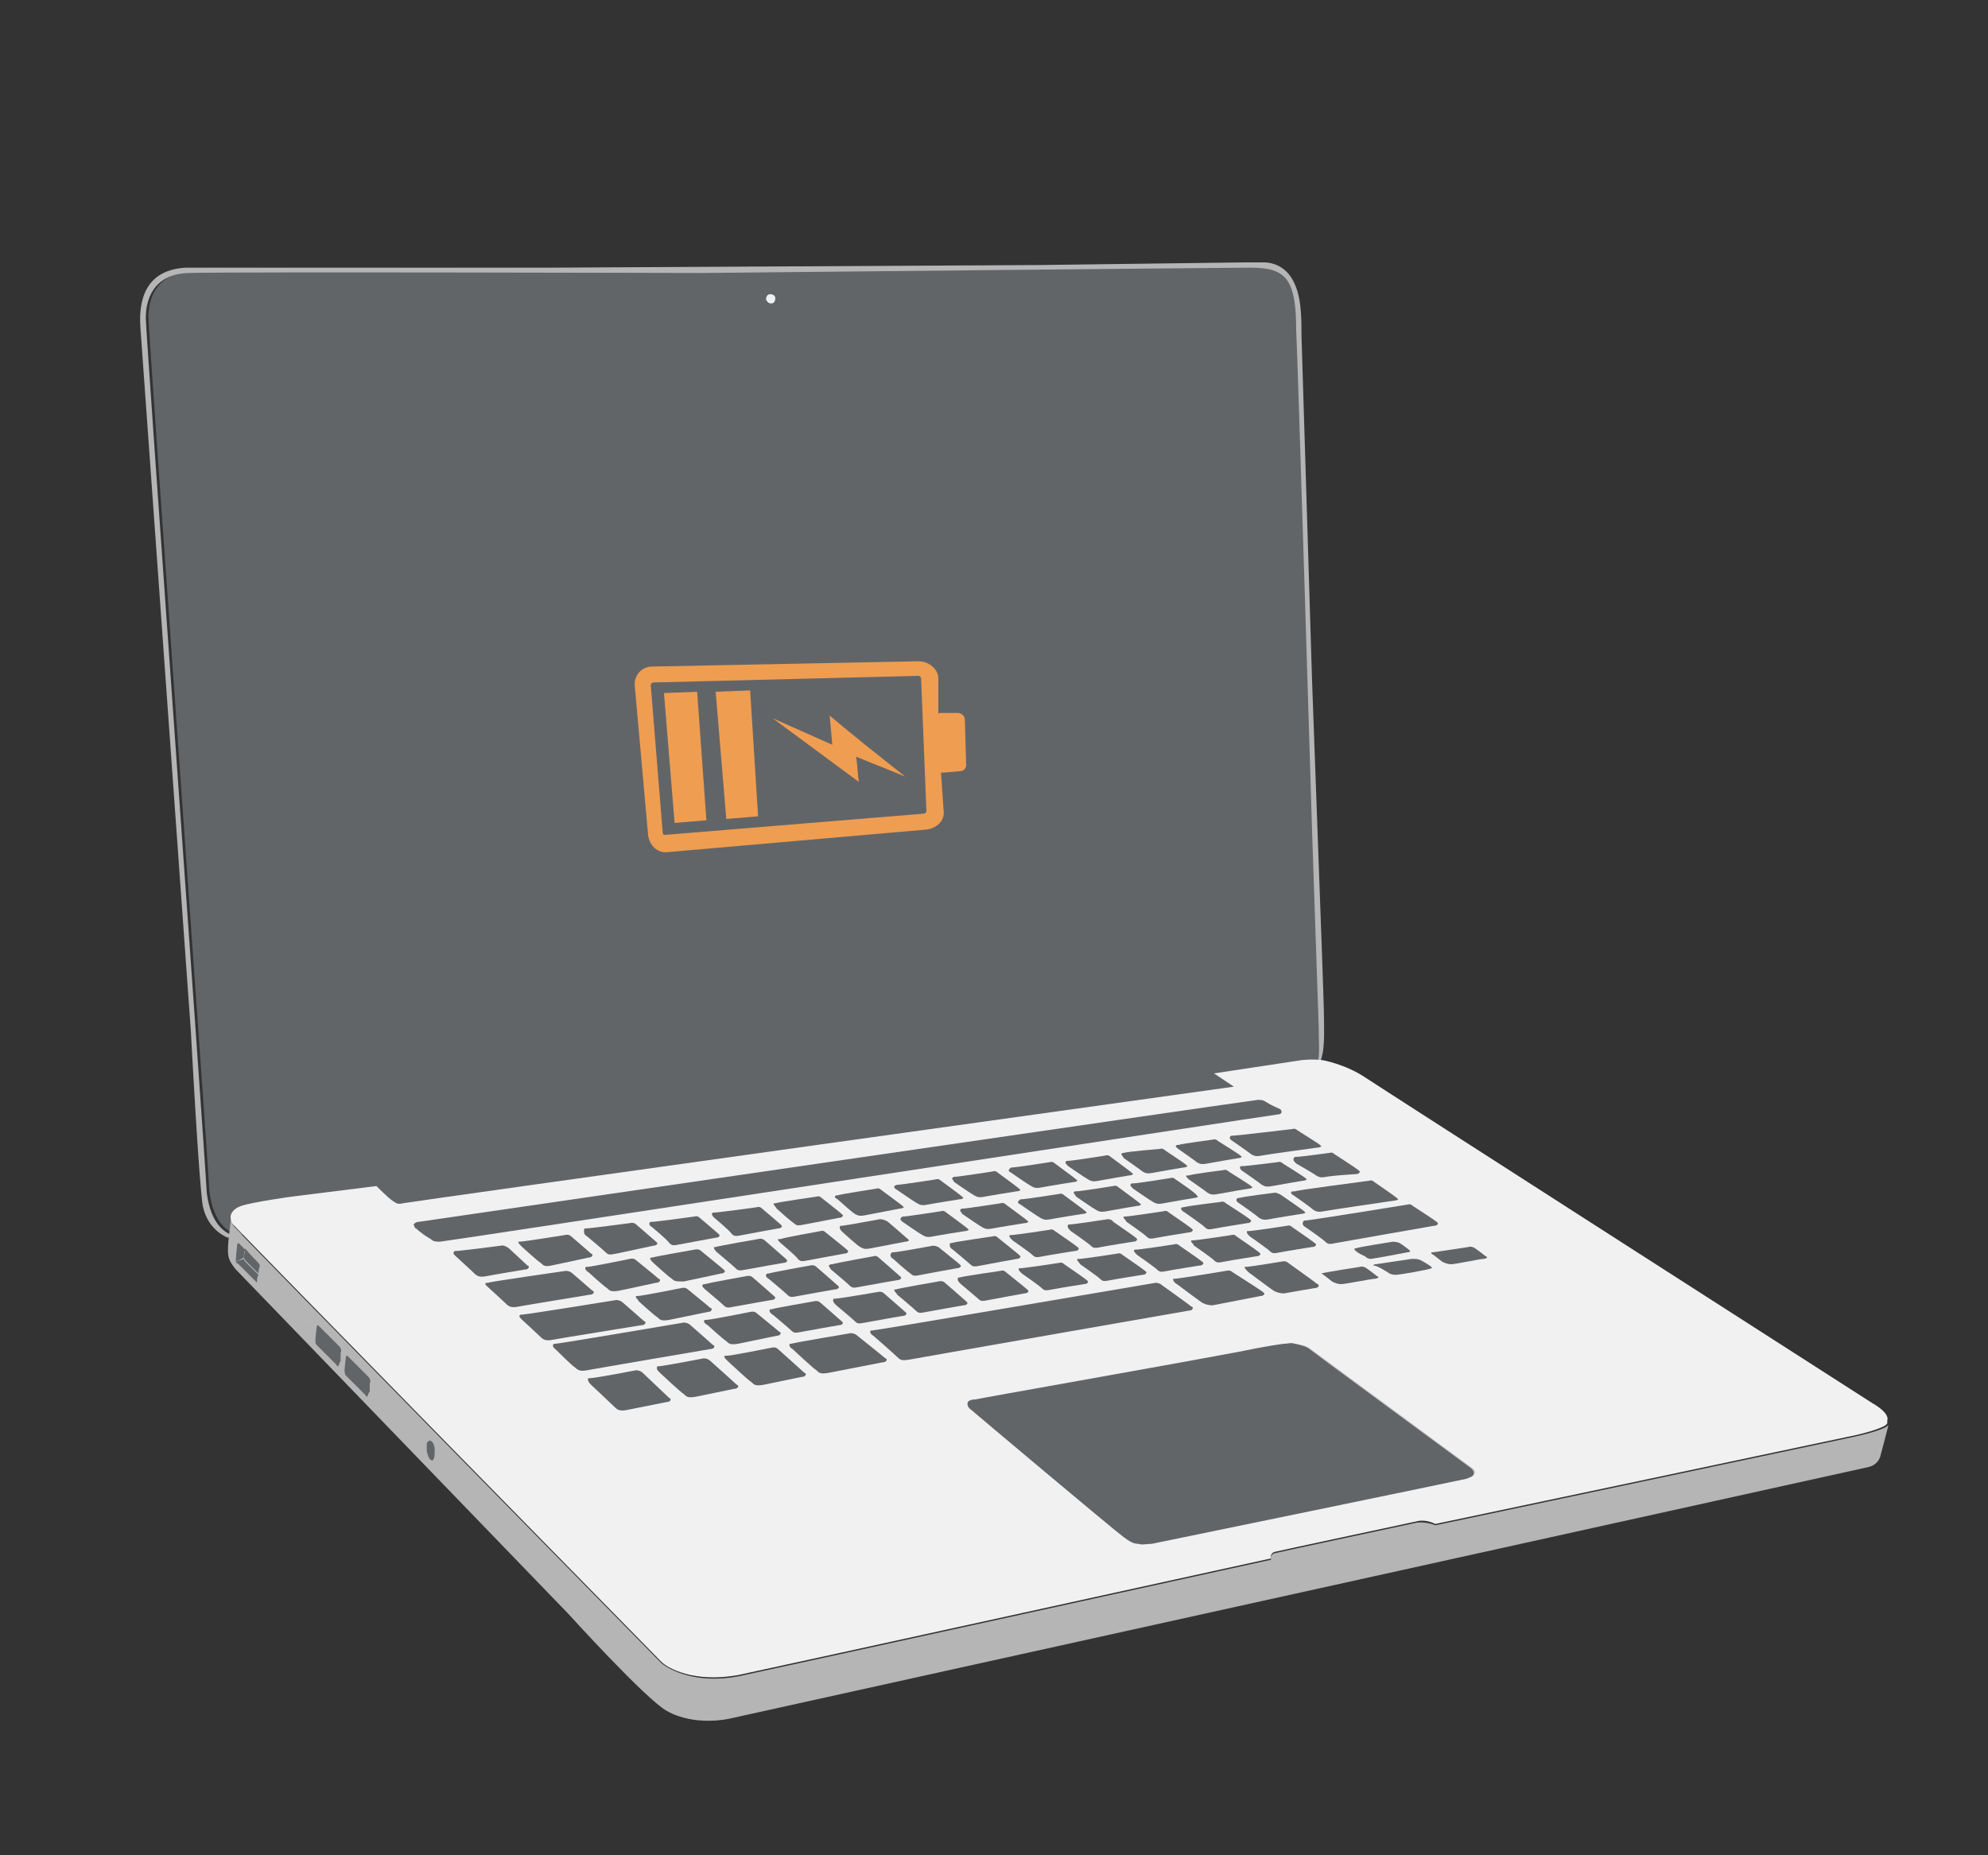 <?xml version="1.0" encoding="utf-8"?>
<!-- Generator: Adobe Illustrator 26.0.2, SVG Export Plug-In . SVG Version: 6.00 Build 0)  -->
<svg version="1.1" id="Calque_1" xmlns="http://www.w3.org/2000/svg" xmlns:xlink="http://www.w3.org/1999/xlink" x="0px" y="0px"
	 viewBox="0 0 150 140" style="enable-background:new 0 0 150 140;" xml:space="preserve">
<rect x="0" y="0" width="150" height="140" fill="#333333" stroke="none"/>
<style type="text/css">
	.st0{fill:#626568;}
	.st1{fill:#B5B5B5;}
	.st2{fill:#F1F1F1;}
	.st3{fill:url(#SVGID_1_);}
	.st4{fill:#CEC9C9;}
	.st5{fill:#BAB3B9;}
	.st6{fill:#EF9D51;}
</style>
<g>
	<g>
		<path class="st0" d="M99.7,77.4l-0.5-14.8c0,0-1.1-36.4-1.2-37.8c-0.1-1.5-0.1-3.1-0.8-3.9c-0.7-0.8-1.9-0.8-2.9-0.8
			c-1.6,0-41.1,0.4-41.1,0.4s-36.1-0.1-38.8,0s-3.2,2.2-3.2,3.4c0,1.3,4.4,62.2,4.6,66c0.3,2.4,1.4,3.1,2.2,3.3l12.1-1.8l63.1-8.9
			l6.4-2.3C99.8,79.5,99.7,78.7,99.7,77.4z"/>
		<path class="st1" d="M99.9,76.9c0-1-0.3-9-0.3-9L99,51.4l-0.8-26.1c0-1.5,0-3.2-0.8-4.4c-0.8-1.2-2.1-1.1-2.1-1.1h-1.4L78.4,20
			l-37.1,0.2c0,0-23.6,0-27.3,0c-3.5,0.2-3.5,3.2-3.4,4.6l3.8,53c0,0,0.6,11.4,0.9,13.2c0.4,1.9,1.9,2.4,1.9,2.4l0.6-0.1
			c-0.8-0.2-1.9-0.9-2.2-3.3C15.4,86.2,11,25.2,11,24c0-1.3,0.5-3.3,3.2-3.4s38.8,0,38.8,0s39.5-0.4,41.1-0.4c1,0,2.2,0,2.9,0.8
			c0.7,0.8,0.8,2.4,0.8,3.9c0.1,1.5,1.2,37.8,1.2,37.8l0.5,14.8c0,1.2,0.1,2.1-0.1,2.8h0.1C100,79.6,99.9,77.8,99.9,76.9z"/>
		<path class="st2" d="M58.5,22.5c0,0.2-0.1,0.4-0.3,0.4s-0.3-0.1-0.4-0.3c0-0.2,0.1-0.4,0.3-0.4S58.5,22.3,58.5,22.5z"/>
		<path class="st2" d="M141.3,105.9c0,0-36.8-23.6-38.3-24.6S99.8,80,99.8,80c-0.8-0.1-1.6,0-1.6,0l-6.6,1l1.5,1
			c0,0-62.3,8.7-62.7,8.8c-0.4,0.1-0.5,0-0.8-0.2s-1.2-1.1-1.2-1.1L22,90.3c0,0-2.9,0.4-3.8,0.7c-0.6,0.2-0.8,0.6-0.8,0.8
			c0,0.2,0,0.5,0.3,0.7c0.6,0.7,31.7,32.4,32.2,32.9s2.5,1.6,5.8,1c3.3-0.7,40.2-8.8,40.2-8.8s-0.1-0.4,0.3-0.5s10.7-2.3,10.7-2.3
			s0.6-0.2,1.4,0.2c0,0,30.8-6.5,31.7-6.7c0.9-0.2,2.3-0.6,2.4-0.9l0,0c0-0.1,0-0.2,0-0.2C142.6,106.6,141.3,105.9,141.3,105.9z"/>
		<path class="st1" d="M140,108.4c-0.9,0.2-31.7,6.7-31.7,6.7c-0.7-0.3-1.4-0.2-1.4-0.2s-10.3,2.2-10.7,2.3
			c-0.4,0.1-0.3,0.5-0.3,0.5s-36.9,8.1-40.2,8.8c-3.2,0.6-5.2-0.5-5.8-1c-0.5-0.5-31.6-32.2-32.2-32.9c-0.2-0.2-0.3-0.5-0.3-0.7
			c0,0.2,0,0.3,0,0.3s-0.2,1.5-0.2,2.1s0.1,0.9,0.6,1.5l25.1,26c0,0,5.8,6.4,7.4,7.3c2.1,1.2,4.7,0.6,4.7,0.6l86-19
			c0.8-0.2,0.9-0.9,0.9-0.9s0.4-1.5,0.6-2.3l0,0C142.4,107.8,140.9,108.2,140,108.4z"/>
		<path class="st0" d="M32.6,110.2c-0.2,0-0.3-0.3-0.4-0.7c0-0.2,0-0.4,0-0.5c0-0.2,0.1-0.2,0.2-0.3c0.2,0,0.4,0.3,0.4,0.7
			c0,0.3,0,0.6-0.1,0.7C32.7,110.2,32.7,110.2,32.6,110.2L32.6,110.2z"/>
		
			<radialGradient id="SVGID_1_" cx="-346.581" cy="-227.867" r="0.213" gradientTransform="matrix(140.057 17.823 -17.823 140.057 44573.312 38193.961)" gradientUnits="userSpaceOnUse">
			<stop  offset="0" style="stop-color:#C6C2C8"/>
			<stop  offset="1" style="stop-color:#BAB7BD"/>
		</radialGradient>
		<path class="st3" d="M73.3,106.4c0,0,10.8,9.1,11.5,9.6s1.2,0.6,2.2,0.4c0.9-0.2,23.2-4.8,23.7-4.9s0.8-0.4,0.4-0.7
			c-0.4-0.3-11.8-8.7-12.2-9c-0.4-0.3-1.2-0.5-1.9-0.4c-0.7,0.1-22.8,4.2-23.3,4.2C73,105.7,72.8,106,73.3,106.4z"/>
		<path class="st0" d="M85.9,116.5L85.9,116.5c-0.4,0-0.7-0.2-1.1-0.5c-0.7-0.5-11.4-9.5-11.5-9.6c-0.3-0.2-0.3-0.4-0.3-0.5
			c0-0.2,0.3-0.3,0.6-0.3c0.4-0.1,13.5-2.4,19.9-3.6c1.9-0.4,3.3-0.6,3.4-0.6c0.3,0,0.5-0.1,0.8,0c0.4,0.1,0.9,0.2,1.1,0.4
			c0.1,0.1,11.8,8.7,12.2,9c0.1,0.1,0.2,0.2,0.2,0.4c0,0.2-0.3,0.3-0.6,0.4c-0.4,0.1-22.7,4.7-23.7,4.9
			C86.5,116.5,86.2,116.6,85.9,116.5z"/>
		<path class="st0" d="M103.4,95c0.2,0,2.8-0.5,2.8-0.5s0.2,0,0.2-0.1l-0.1-0.1c0,0-0.5-0.4-0.7-0.5s-0.5-0.1-0.5-0.1
			s-2.6,0.4-2.8,0.5c-0.1,0-0.1,0-0.1,0.1l0.1,0.1c0.2,0.2,0.7,0.4,0.7,0.4s0,0,0.1,0.1C103.1,94.9,103.3,95,103.4,95z"/>
		<path class="st0" d="M104.7,96c0.1,0.1,0.3,0.2,0.6,0.2c0.3,0,2.6-0.4,2.7-0.5c0.1,0,0-0.1,0-0.1c-0.1-0.1-0.6-0.4-0.8-0.5
			c-0.2-0.1-0.4-0.1-0.4-0.1h-0.3l-2.7,0.4c-0.1,0-0.1,0-0.2,0.1h0.1C104.1,95.6,104.5,95.9,104.7,96z"/>
		<path class="st0" d="M93,86.1c0,0,1.3,0.9,1.4,1c0.2,0.1,0.3,0.2,0.8,0.1s4.2-0.6,4.2-0.6c0.2,0,0.3-0.1,0.3-0.1l-0.1-0.1
			c-0.1-0.1-1.7-1.1-1.7-1.1c-0.2-0.2-0.4-0.1-0.4-0.1s-4.2,0.5-4.5,0.5h-0.1C92.7,85.8,92.8,86,93,86.1z"/>
		<path class="st0" d="M53.9,91.9c0,0,1.2,1,1.3,1.2c0.2,0.2,0.3,0.2,0.8,0.1s2.7-0.5,2.7-0.5c0.2,0,0.3-0.1,0.3-0.2l-0.1-0.1
			c-0.1-0.1-1.4-1.2-1.4-1.2c-0.2-0.2-0.4-0.1-0.4-0.1s-2.9,0.4-3.2,0.4h-0.1C53.6,91.6,53.8,91.8,53.9,91.9z"/>
		<path class="st0" d="M49.2,92.6c0,0,1.2,1,1.3,1.2c0.2,0.2,0.3,0.2,0.8,0.1s2.7-0.5,2.7-0.5c0.2,0,0.3-0.1,0.3-0.2l-0.1-0.1
			c-0.1-0.1-1.4-1.2-1.4-1.2c-0.2-0.2-0.4-0.1-0.4-0.1s-2.9,0.4-3.2,0.4h-0.1C48.9,92.3,49,92.5,49.2,92.6z"/>
		<path class="st0" d="M44.3,93.3c0,0,1.2,1,1.4,1.2s0.3,0.2,0.8,0.1s2.8-0.6,2.8-0.6c0.2,0,0.3-0.1,0.3-0.2l-0.1-0.1
			c-0.1-0.1-1.5-1.3-1.5-1.3c-0.2-0.2-0.5-0.1-0.5-0.1s-3,0.4-3.3,0.4c-0.1,0-0.1,0-0.1,0C44,93,44.1,93.2,44.3,93.3z"/>
		<path class="st0" d="M67.7,89.8c0,0,1.3,0.9,1.5,1s0.3,0.2,0.8,0.1s2.4-0.4,2.4-0.4c0.2,0,0.3-0.1,0.3-0.1l-0.1-0.1
			c-0.1-0.1-1.6-1.2-1.6-1.2c-0.2-0.2-0.4-0.1-0.4-0.1s-2.6,0.4-2.8,0.4h-0.1C67.3,89.5,67.5,89.7,67.7,89.8z"/>
		<path class="st0" d="M54.1,94.5c0,0,1.2,1,1.4,1.2s0.3,0.2,0.8,0.1s2.8-0.5,2.8-0.5c0.2,0,0.3-0.1,0.3-0.2L59.3,95
			c-0.1-0.1-1.6-1.4-1.6-1.4c-0.2-0.2-0.5-0.1-0.5-0.1S54.3,94,54,94.1c-0.1,0-0.1,0-0.1,0C53.8,94.2,54,94.4,54.1,94.5z"/>
		<path class="st0" d="M58.9,93.8c0,0,1.2,1,1.3,1.2c0.2,0.2,0.3,0.2,0.8,0.1s2.7-0.5,2.7-0.5c0.2,0,0.3-0.1,0.3-0.2l-0.1-0.1
			c-0.1-0.1-1.6-1.3-1.6-1.3c-0.2-0.2-0.4-0.1-0.4-0.1s-2.8,0.5-3,0.6h-0.1C58.6,93.5,58.7,93.6,58.9,93.8z"/>
		<path class="st0" d="M49.3,95.3c0,0,1.2,1.1,1.4,1.2c0.2,0.2,0.3,0.2,0.9,0.2c0.5-0.1,2.8-0.6,2.8-0.6c0.2,0,0.3-0.1,0.3-0.2
			l-0.1-0.1c-0.1-0.1-1.7-1.4-1.7-1.4c-0.2-0.2-0.5-0.1-0.5-0.1s-2.9,0.5-3.2,0.6c-0.1,0-0.1,0-0.1,0C49,95,49.1,95.1,49.3,95.3z"/>
		<path class="st0" d="M44.4,96c0,0,1.2,1.1,1.4,1.2c0.2,0.2,0.3,0.3,0.9,0.2c0.5-0.1,2.8-0.6,2.8-0.6c0.2,0,0.3-0.1,0.3-0.2
			s-0.1-0.1-0.1-0.1c-0.1-0.1-1.7-1.4-1.7-1.4c-0.2-0.2-0.5-0.1-0.5-0.1s-2.9,0.6-3.2,0.6c-0.1,0-0.1,0-0.1,0
			C44.1,95.7,44.2,95.9,44.4,96z"/>
		<path class="st0" d="M39.4,94.1c0,0,1.2,1.1,1.4,1.2c0.2,0.2,0.3,0.3,0.8,0.2c0.5-0.1,2.8-0.6,2.8-0.6c0.2,0,0.3-0.1,0.3-0.2
			s-0.1-0.1-0.1-0.1c-0.1-0.1-1.5-1.3-1.5-1.3c-0.2-0.2-0.5-0.1-0.5-0.1s-3.1,0.5-3.4,0.5c-0.1,0-0.1,0-0.1,0
			C39.1,93.8,39.2,93.9,39.4,94.1z"/>
		<path class="st0" d="M39.4,99.6c0,0,1.2,1.1,1.4,1.3c0.2,0.2,0.4,0.3,0.9,0.2c0.5-0.1,6.7-1.1,6.7-1.1c0.2,0,0.3-0.1,0.3-0.2
			s-0.1-0.1-0.1-0.1c-0.1-0.1-1.6-1.4-1.6-1.4c-0.2-0.2-0.5-0.2-0.5-0.2s-6.8,1.1-7.1,1.1c-0.1,0-0.1,0-0.1,0
			C39.1,99.3,39.2,99.4,39.4,99.6z"/>
		<path class="st0" d="M72,89.2c0,0,1.3,0.9,1.5,1s0.3,0.2,0.8,0.1s2.4-0.4,2.4-0.4c0.2,0,0.3-0.1,0.3-0.1l-0.1-0.1
			c-0.1-0.1-1.6-1.2-1.6-1.2c-0.2-0.2-0.4-0.1-0.4-0.1s-2.6,0.4-2.8,0.4H72C71.7,88.9,71.9,89,72,89.2z"/>
		<path class="st0" d="M76.3,88.5c0,0,1.3,0.9,1.5,1s0.3,0.2,0.8,0.1s2.4-0.4,2.4-0.4c0.2,0,0.3-0.1,0.3-0.1L81.2,89
			c-0.1-0.1-1.6-1.2-1.6-1.2c-0.2-0.2-0.4-0.1-0.4-0.1s-2.6,0.4-2.8,0.4h-0.1C76,88.3,76.1,88.4,76.3,88.5z"/>
		<path class="st0" d="M80.6,88c0,0,1.3,0.9,1.5,1s0.3,0.2,0.8,0.1s2.3-0.4,2.3-0.4c0.2,0,0.3-0.1,0.3-0.1l-0.1-0.1
			c-0.1-0.1-1.6-1.2-1.6-1.2c-0.2-0.2-0.4-0.1-0.4-0.1s-2.5,0.4-2.8,0.4h-0.1C80.3,87.7,80.4,87.8,80.6,88z"/>
		<path class="st0" d="M84.8,87.4c0,0,1.3,0.9,1.4,1c0.2,0.1,0.3,0.2,0.8,0.1s2.3-0.4,2.3-0.4c0.2,0,0.3-0.1,0.3-0.1l-0.1-0.1
			c-0.1-0.1-1.6-1.1-1.6-1.1c-0.2-0.2-0.4-0.1-0.4-0.1S85,86.9,84.8,87h-0.1C84.5,87.1,84.7,87.2,84.8,87.4z"/>
		<path class="st0" d="M88.9,86.7c0,0,1.3,0.9,1.4,1c0.2,0.1,0.3,0.2,0.8,0.1s2.3-0.4,2.3-0.4c0.2,0,0.3-0.1,0.3-0.1l-0.1-0.1
			c-0.1-0.1-1.7-1.1-1.7-1.1c-0.2-0.2-0.4-0.1-0.4-0.1s-2.3,0.3-2.6,0.4h-0.1C88.6,86.5,88.8,86.6,88.9,86.7z"/>
		<path class="st0" d="M58,96.5c0,0,1.2,1,1.4,1.2s0.3,0.2,0.8,0.1s2.8-0.5,2.8-0.5c0.2,0,0.3-0.1,0.3-0.2L63.2,97
			c-0.1-0.1-1.6-1.4-1.6-1.4c-0.2-0.2-0.5-0.1-0.5-0.1S58.3,96,58,96.1c-0.1,0-0.1,0-0.1,0C57.7,96.2,57.8,96.4,58,96.5z"/>
		<path class="st0" d="M62.7,95.8c0,0,1.2,1,1.4,1.2s0.3,0.2,0.8,0.1s2.8-0.5,2.8-0.5c0.2,0,0.3-0.1,0.3-0.2l-0.1-0.1
			c-0.1-0.1-1.6-1.4-1.6-1.4c-0.2-0.2-0.4-0.1-0.4-0.1s-2.8,0.5-3.1,0.6c-0.1,0-0.1,0-0.1,0C62.4,95.5,62.6,95.6,62.7,95.8z"/>
		<path class="st0" d="M63.6,93c0,0,1.1,1,1.3,1.1c0.2,0.1,0.3,0.2,0.8,0.1s2.6-0.5,2.6-0.5c0.2,0,0.3-0.1,0.3-0.1l-0.1-0.1
			c-0.1-0.1-1.5-1.3-1.5-1.3C66.7,92,66.4,92,66.4,92s-2.7,0.5-2.9,0.5h-0.1C63.3,92.7,63.4,92.8,63.6,93z"/>
		<path class="st0" d="M67.4,95c0,0,1.1,1,1.3,1.1c0.2,0.2,0.3,0.2,0.8,0.1s2.7-0.5,2.7-0.5c0.2,0,0.3-0.1,0.3-0.2l-0.1-0.1
			c-0.1-0.1-1.6-1.3-1.6-1.3C70.6,94,70.4,94,70.4,94s-2.7,0.5-3,0.5h-0.1C67.1,94.7,67.2,94.9,67.4,95z"/>
		<path class="st0" d="M48.2,98.2c0,0,1.2,1.1,1.4,1.2c0.2,0.2,0.3,0.3,0.9,0.2c0.5-0.1,2.9-0.6,2.9-0.6c0.2,0,0.3-0.1,0.3-0.2
			s-0.1-0.1-0.1-0.1c-0.1-0.1-1.7-1.4-1.7-1.4c-0.2-0.2-0.5-0.1-0.5-0.1s-3,0.6-3.3,0.6c-0.1,0-0.1,0-0.1,0
			C47.9,97.9,48.1,98,48.2,98.2z"/>
		<path class="st0" d="M53.2,97.3c0,0,1.2,1,1.4,1.2s0.3,0.2,0.8,0.1s2.8-0.5,2.8-0.5c0.2,0,0.3-0.1,0.3-0.2l-0.1-0.1
			c-0.1-0.1-1.6-1.4-1.6-1.4c-0.2-0.2-0.5-0.1-0.5-0.1s-2.8,0.5-3.1,0.6c-0.1,0-0.1,0-0.1,0C52.9,97,53,97.1,53.2,97.3z"/>
		<path class="st0" d="M85,92.2c0,0,1.3,0.9,1.5,1.1s0.3,0.2,0.8,0.1s2.4-0.4,2.4-0.4c0.2,0,0.3-0.1,0.3-0.2l-0.1-0.1
			c-0.1-0.1-1.7-1.2-1.7-1.2c-0.2-0.2-0.4-0.1-0.4-0.1s-2.6,0.4-2.9,0.4c-0.1,0-0.1,0-0.1,0C84.7,91.9,84.9,92,85,92.2z"/>
		<path class="st0" d="M85.5,89.7c0,0,1.3,0.9,1.5,1s0.3,0.2,0.8,0.1s2.3-0.4,2.3-0.4c0.2,0,0.3-0.1,0.3-0.1l-0.1-0.1
			C90.2,90,88.7,89,88.7,89c-0.2-0.2-0.4-0.1-0.4-0.1s-2.5,0.4-2.8,0.4h-0.1C85.2,89.4,85.3,89.5,85.5,89.7z"/>
		<path class="st0" d="M81.2,90.3c0,0,1.3,0.9,1.5,1s0.3,0.2,0.8,0.1s2.3-0.4,2.3-0.4c0.2,0,0.3-0.1,0.3-0.1L86,90.8
			c-0.1-0.1-1.6-1.2-1.6-1.2c-0.2-0.2-0.4-0.1-0.4-0.1s-2.5,0.4-2.8,0.4h-0.1C80.9,90,81.1,90.1,81.2,90.3z"/>
		<path class="st0" d="M77,90.9c0,0,1.3,0.9,1.5,1s0.3,0.2,0.8,0.1s2.4-0.4,2.4-0.4c0.2,0,0.3-0.1,0.3-0.1l-0.1-0.1
			c-0.1-0.1-1.6-1.2-1.6-1.2c-0.2-0.2-0.4-0.1-0.4-0.1s-2.6,0.4-2.8,0.4H77C76.7,90.7,76.8,90.8,77,90.9z"/>
		<path class="st0" d="M72.6,91.6c0,0,1.3,0.9,1.5,1s0.3,0.2,0.8,0.1s2.4-0.4,2.4-0.4c0.2,0,0.3-0.1,0.3-0.1l-0.1-0.1
			c-0.1-0.1-1.6-1.2-1.6-1.2c-0.2-0.2-0.4-0.1-0.4-0.1s-2.6,0.4-2.8,0.4h-0.1C72.3,91.3,72.5,91.4,72.6,91.6z"/>
		<path class="st0" d="M68.1,92.2c0,0,1.3,0.9,1.5,1s0.3,0.2,0.8,0.1s2.4-0.4,2.4-0.4c0.2,0,0.3-0.1,0.3-0.1L73,92.7
			c-0.1-0.1-1.6-1.2-1.6-1.2c-0.2-0.2-0.4-0.1-0.4-0.1s-2.6,0.4-2.8,0.4h-0.1C67.8,92,68,92.1,68.1,92.2z"/>
		<path class="st0" d="M80.8,92.9c0,0,1.3,0.9,1.5,1.1s0.3,0.2,0.8,0.1s2.4-0.4,2.4-0.4c0.2,0,0.3-0.1,0.3-0.2l-0.1-0.1
			c-0.1-0.1-1.7-1.2-1.7-1.2C83.9,92,83.6,92,83.6,92s-2.6,0.4-2.9,0.4c-0.1,0-0.1,0-0.1,0C80.5,92.6,80.6,92.7,80.8,92.9z"/>
		<path class="st0" d="M76.4,93.6c0,0,1.3,0.9,1.5,1.1s0.3,0.2,0.8,0.1s2.4-0.4,2.4-0.4c0.2,0,0.3-0.1,0.3-0.2l-0.1-0.1
			c-0.1-0.1-1.7-1.2-1.7-1.2c-0.2-0.2-0.4-0.1-0.4-0.1s-2.6,0.4-2.9,0.4c-0.1,0-0.1,0-0.1,0C76.1,93.3,76.2,93.4,76.4,93.6z"/>
		<path class="st0" d="M85.8,94.7c0,0,1.3,0.9,1.5,1.1s0.3,0.2,0.8,0.1s2.4-0.4,2.4-0.4c0.2,0,0.3-0.1,0.3-0.2l-0.1-0.1
			C90.6,95.1,89,94,89,94c-0.2-0.2-0.4-0.1-0.4-0.1s-2.6,0.4-2.9,0.4h-0.1C85.5,94.4,85.6,94.5,85.8,94.7z"/>
		<path class="st0" d="M90.1,94c0,0,1.3,0.9,1.5,1.1s0.3,0.2,0.8,0.1s2.4-0.4,2.4-0.4c0.2,0,0.3-0.1,0.3-0.2L95,94.5
			c-0.1-0.1-1.7-1.2-1.7-1.2c-0.2-0.2-0.4-0.1-0.4-0.1s-2.6,0.4-2.9,0.4h-0.1C89.8,93.7,90,93.8,90.1,94z"/>
		<path class="st0" d="M89.4,91.5c0,0,1.3,0.9,1.5,1.1s0.3,0.2,0.8,0.1s2.4-0.4,2.4-0.4c0.2,0,0.3-0.1,0.3-0.2L94.3,92
			c-0.1-0.1-1.8-1.2-1.8-1.2c-0.2-0.2-0.4-0.1-0.4-0.1s-2.5,0.3-2.8,0.4h-0.1C89,91.2,89.2,91.4,89.4,91.5z"/>
		<path class="st0" d="M89.7,89c0,0,1.3,0.9,1.4,1c0.2,0.1,0.3,0.2,0.8,0.1s2.3-0.4,2.3-0.4c0.2,0,0.3-0.1,0.3-0.1l-0.1-0.1
			c-0.1-0.1-1.7-1.1-1.7-1.1c-0.2-0.2-0.4-0.1-0.4-0.1s-2.4,0.3-2.6,0.4h-0.1C89.4,88.7,89.5,88.8,89.7,89z"/>
		<path class="st0" d="M94.3,93.3c0,0,1.3,0.9,1.5,1.1s0.3,0.2,0.8,0.1s2.4-0.4,2.4-0.4c0.2,0,0.3-0.1,0.3-0.2l-0.1-0.1
			c-0.1-0.1-1.7-1.2-1.7-1.2c-0.2-0.2-0.4-0.1-0.4-0.1s-2.6,0.4-2.9,0.4c-0.1,0-0.1,0-0.1,0C94,93,94.2,93.2,94.3,93.3z"/>
		<path class="st0" d="M98.5,92.6c0,0,1.3,0.9,1.5,1.1s0.3,0.2,0.8,0.1s7.4-1.3,7.4-1.3c0.2,0,0.3-0.1,0.3-0.2l-0.1-0.1
			c-0.1-0.1-1.8-1.2-1.8-1.2c-0.2-0.2-0.4-0.1-0.4-0.1s-7.4,1.2-7.7,1.2c-0.1,0-0.1,0-0.1,0C98.2,92.3,98.3,92.5,98.5,92.6z"/>
		<path class="st0" d="M93.5,90.8c0,0,1.3,0.9,1.5,1.1c0.2,0.1,0.3,0.2,0.8,0.1s2.4-0.4,2.4-0.4c0.2,0,0.3-0.1,0.3-0.1l-0.1-0.1
			c-0.1-0.1-1.7-1.2-1.7-1.2C96.4,90,96.2,90,96.2,90s-2.4,0.3-2.7,0.4h-0.1C93.2,90.5,93.3,90.7,93.5,90.8z"/>
		<path class="st0" d="M93.8,88.4c0,0,1.3,0.9,1.4,1c0.2,0.1,0.3,0.2,0.8,0.1s2.3-0.4,2.3-0.4c0.2,0,0.3-0.1,0.3-0.1l-0.1-0.1
			c-0.1-0.1-1.7-1.1-1.7-1.1c-0.2-0.2-0.4-0.1-0.4-0.1S94,88,93.7,88h-0.1C93.5,88.1,93.6,88.3,93.8,88.4z"/>
		<path class="st0" d="M97.6,90.2c0,0,1.3,0.9,1.5,1.1c0.2,0.1,0.3,0.2,0.8,0.1s5.3-0.8,5.3-0.8c0.2,0,0.3-0.1,0.3-0.1l-0.1-0.1
			c-0.1-0.1-1.7-1.2-1.7-1.2c-0.2-0.2-0.4-0.1-0.4-0.1s-5.4,0.7-5.6,0.8h-0.1C97.3,89.9,97.4,90.1,97.6,90.2z"/>
		<path class="st0" d="M81.5,95.4c0,0,1.3,0.9,1.5,1.1s0.3,0.2,0.8,0.1s2.4-0.4,2.4-0.4c0.2,0,0.3-0.1,0.3-0.2l-0.1-0.1
			c-0.1-0.1-1.7-1.2-1.7-1.2c-0.2-0.2-0.4-0.1-0.4-0.1S81.7,95,81.4,95c-0.1,0-0.1,0-0.1,0C81.2,95.1,81.4,95.2,81.5,95.4z"/>
		<path class="st0" d="M77.1,96.1c0,0,1.3,0.9,1.5,1.1s0.3,0.2,0.8,0.1s2.4-0.4,2.4-0.4c0.2,0,0.3-0.1,0.3-0.2L82,96.6
			c-0.1-0.1-1.7-1.2-1.7-1.2c-0.2-0.2-0.4-0.1-0.4-0.1s-2.6,0.4-2.9,0.4c-0.1,0-0.1,0-0.1,0C76.8,95.8,76.9,95.9,77.1,96.1z"/>
		<path class="st0" d="M53.4,100c0,0,1.2,1.1,1.4,1.2c0.2,0.2,0.3,0.3,0.9,0.2c0.5-0.1,2.9-0.6,2.9-0.6c0.2,0,0.3-0.1,0.3-0.2
			s-0.1-0.1-0.1-0.1c-0.1-0.1-1.7-1.4-1.7-1.4c-0.2-0.2-0.5-0.1-0.5-0.1s-3,0.6-3.3,0.6c-0.1,0-0.1,0-0.1,0
			C53,99.7,53.2,99.9,53.4,100z"/>
		<path class="st0" d="M58.3,99.2c0,0,1.2,1,1.4,1.2s0.3,0.2,0.8,0.1s2.8-0.5,2.8-0.5c0.2,0,0.3-0.1,0.3-0.2l-0.1-0.1
			c-0.1-0.1-1.6-1.4-1.6-1.4c-0.2-0.2-0.5-0.1-0.5-0.1s-2.9,0.5-3.2,0.6c-0.1,0-0.1,0-0.1,0C58,98.9,58.1,99.1,58.3,99.2z"/>
		<path class="st0" d="M63.1,98.5c0,0,1.2,1,1.4,1.2c0.2,0.2,0.3,0.2,0.8,0.1s2.8-0.5,2.8-0.5c0.2,0,0.3-0.1,0.3-0.2L68.3,99
			c-0.1-0.1-1.6-1.4-1.6-1.4c-0.2-0.2-0.5-0.1-0.5-0.1S63.3,98,63,98c-0.1,0-0.1,0-0.1,0C62.8,98.2,62.9,98.3,63.1,98.5z"/>
		<path class="st0" d="M67.7,97.7c0,0,1.2,1,1.4,1.2c0.2,0.2,0.3,0.2,0.8,0.1s2.8-0.5,2.8-0.5c0.2,0,0.3-0.1,0.3-0.2l-0.1-0.1
			c-0.1-0.1-1.6-1.4-1.6-1.4c-0.2-0.2-0.5-0.1-0.5-0.1s-2.9,0.5-3.2,0.6c-0.1,0-0.1,0-0.1,0C67.4,97.4,67.6,97.5,67.7,97.7z"/>
		<path class="st0" d="M72.5,96.9c0,0,1.2,1,1.3,1.1c0.2,0.2,0.3,0.2,0.8,0.1s2.7-0.5,2.7-0.5c0.2,0,0.3-0.1,0.3-0.2l-0.1-0.1
			c-0.1-0.1-1.6-1.3-1.6-1.3c-0.2-0.2-0.4-0.1-0.4-0.1s-2.8,0.4-3.1,0.5h-0.1C72.2,96.6,72.3,96.7,72.5,96.9z"/>
		<path class="st0" d="M71.9,94.3c0,0,1.2,1,1.3,1.1c0.2,0.2,0.3,0.2,0.8,0.1s2.7-0.5,2.7-0.5c0.2,0,0.3-0.1,0.3-0.2l-0.1-0.1
			c-0.1-0.1-1.6-1.3-1.6-1.3c-0.2-0.2-0.4-0.1-0.4-0.1s-2.8,0.4-3.1,0.5c-0.1,0-0.1,0-0.1,0C71.6,94,71.7,94.2,71.9,94.3z"/>
		<path class="st0" d="M88.8,96.9c0,0,1.6,1.2,1.9,1.4c0.2,0.1,0.4,0.2,0.8,0.2c0.5-0.1,3.6-0.7,3.6-0.7c0.2,0,0.3-0.1,0.3-0.2
			l-0.1-0.1C95.2,97.4,93,96,93,96c-0.2-0.2-0.5-0.1-0.5-0.1s-3.6,0.6-3.9,0.6c-0.1,0-0.1,0-0.1,0C88.5,96.6,88.6,96.8,88.8,96.9z"
			/>
		<path class="st0" d="M94.2,96c0,0,1.6,1.2,1.9,1.4c0.2,0.1,0.4,0.2,0.8,0.2c0.5-0.1,2.3-0.4,2.3-0.4c0.2,0,0.3-0.1,0.3-0.2
			s-0.1-0.1-0.1-0.1c-0.1-0.1-2.2-1.6-2.2-1.6c-0.2-0.2-0.5-0.1-0.5-0.1s-2.4,0.4-2.7,0.4c-0.1,0-0.1,0-0.1,0
			C93.9,95.7,94,95.8,94.2,96z"/>
		<path class="st0" d="M99.7,96.1c0.2,0.1,0.8,0.6,0.8,0.6c0.2,0.1,0.4,0.2,0.7,0.2c0.3,0,2.3-0.4,2.5-0.4s0.3-0.1,0.3-0.1
			c0-0.1-0.1-0.1-0.1-0.1s-0.5-0.4-0.8-0.6s-0.5-0.1-0.5-0.1S100,96,99.7,96.1C99.7,96.1,99.7,96.1,99.7,96.1
			C99.6,96.1,99.6,96.1,99.7,96.1z"/>
		<path class="st0" d="M108,94.6c0.2,0.1,0.8,0.6,0.8,0.6c0.2,0.1,0.4,0.2,0.7,0.2c0.3,0,2.2-0.4,2.4-0.4c0.2,0,0.3-0.1,0.3-0.1
			c0-0.1-0.1-0.1-0.1-0.1s-0.5-0.4-0.8-0.6s-0.5-0.1-0.5-0.1s-2.6,0.4-2.7,0.4S108,94.5,108,94.6C107.9,94.6,107.9,94.6,108,94.6z"
			/>
		<path class="st0" d="M65.9,100.8c0,0,1.6,1.4,1.8,1.6c0.2,0.2,0.3,0.3,0.9,0.2c0.5-0.1,21.1-3.7,21.1-3.7c0.2,0,0.3-0.1,0.3-0.2
			s-0.1-0.1-0.1-0.1c-0.1-0.1-2.2-1.6-2.2-1.6c-0.2-0.2-0.5-0.2-0.5-0.2s-21.1,3.6-21.4,3.6c-0.1,0-0.1,0-0.1,0
			C65.6,100.5,65.7,100.7,65.9,100.8z"/>
		<path class="st0" d="M59.8,101.8c0,0,1.6,1.5,1.8,1.6c0.2,0.2,0.3,0.3,0.9,0.2c0.5-0.1,4.1-0.8,4.1-0.8c0.2,0,0.3-0.1,0.3-0.2
			s-0.1-0.1-0.1-0.1c-0.1-0.1-2.1-1.7-2.1-1.7c-0.2-0.2-0.5-0.2-0.5-0.2s-4.2,0.7-4.5,0.8c-0.1,0-0.1,0-0.1,0
			C59.5,101.5,59.6,101.7,59.8,101.8z"/>
		<path class="st0" d="M54.9,102.7c0,0,1.6,1.5,1.8,1.6c0.2,0.2,0.3,0.3,0.9,0.2c0.5-0.1,2.9-0.6,2.9-0.6c0.2,0,0.3-0.1,0.3-0.2
			s-0.1-0.1-0.1-0.1c-0.1-0.1-2-1.8-2-1.8c-0.2-0.2-0.5-0.1-0.5-0.1s-3,0.6-3.3,0.6c-0.1,0-0.1,0-0.1,0
			C54.5,102.3,54.7,102.5,54.9,102.7z"/>
		<path class="st0" d="M49.8,103.6c0,0,1.6,1.5,1.8,1.6c0.2,0.2,0.3,0.3,0.9,0.2c0.5-0.1,2.9-0.6,2.9-0.6c0.2,0,0.3-0.1,0.3-0.2
			s-0.1-0.1-0.1-0.1c-0.1-0.1-2-1.8-2-1.8c-0.2-0.2-0.5-0.2-0.5-0.2s-3.1,0.6-3.4,0.6c-0.1,0-0.1,0-0.1,0
			C49.5,103.3,49.6,103.4,49.8,103.6z"/>
		<path class="st0" d="M44.6,104.5c0,0,1.6,1.5,1.8,1.7s0.4,0.3,0.9,0.2c0.5-0.1,3-0.6,3-0.6c0.2,0,0.3-0.1,0.3-0.2
			s-0.1-0.1-0.1-0.1c-0.1-0.1-2-1.9-2-1.9c-0.2-0.2-0.5-0.2-0.5-0.2s-3.1,0.6-3.5,0.6c-0.1,0-0.1,0-0.1,0
			C44.3,104.1,44.4,104.3,44.6,104.5z"/>
		<path class="st0" d="M42,101.9c0,0,1.2,1.2,1.4,1.3c0.2,0.2,0.4,0.3,0.9,0.2c0.5-0.1,9.3-1.6,9.3-1.6c0.2,0,0.3-0.1,0.3-0.2
			s-0.1-0.1-0.1-0.1c-0.1-0.1-1.7-1.5-1.7-1.5c-0.2-0.2-0.5-0.2-0.5-0.2s-9.4,1.6-9.7,1.6c-0.1,0-0.1,0-0.1,0
			C41.6,101.6,41.8,101.7,42,101.9z"/>
		<path class="st0" d="M58.6,91.2c0,0,1.1,1,1.3,1.1c0.2,0.2,0.3,0.2,0.8,0.1s2.6-0.5,2.6-0.5c0.2,0,0.3-0.1,0.3-0.2l-0.1-0.1
			c-0.1-0.1-1.5-1.2-1.5-1.2c-0.2-0.2-0.4-0.1-0.4-0.1s-2.8,0.4-3.1,0.5h-0.1C58.3,90.9,58.5,91,58.6,91.2z"/>
		<path class="st0" d="M36.9,97.2c0,0,1.1,1,1.3,1.2s0.4,0.3,0.9,0.2c0.5-0.1,5.4-0.9,5.4-0.9c0.2,0,0.3-0.1,0.3-0.2
			s-0.1-0.1-0.1-0.1c-0.1-0.1-1.5-1.3-1.5-1.3c-0.2-0.2-0.5-0.2-0.5-0.2s-5.6,0.8-5.9,0.9c-0.1,0-0.1,0-0.1,0
			C36.5,96.9,36.7,97,36.9,97.2z"/>
		<path class="st0" d="M34.5,94.9c0,0,1.1,1,1.3,1.2s0.4,0.3,0.9,0.2c0.5-0.1,2.9-0.5,2.9-0.5c0.2,0,0.3-0.1,0.3-0.2
			s-0.1-0.1-0.1-0.1c-0.1-0.1-1.4-1.3-1.4-1.3C38,93.9,37.8,94,37.8,94s-3.1,0.4-3.4,0.4c-0.1,0-0.1,0-0.1,0
			C34.1,94.6,34.3,94.7,34.5,94.9z"/>
		<path class="st0" d="M97.8,87.8c0,0,1.4,0.8,1.5,0.9c0.2,0.1,0.3,0.2,0.8,0.1s2.2-0.2,2.2-0.2c0.2,0,0.3-0.1,0.3-0.2l-0.1-0.1
			c-0.1-0.1-1.8-1.2-1.8-1.2c-0.2-0.2-0.4-0.1-0.4-0.1s-2.2,0.3-2.5,0.3h-0.1C97.5,87.5,97.6,87.6,97.8,87.8z"/>
		<path class="st0" d="M63.2,90.5c0,0,1.1,1,1.3,1.1s0.3,0.2,0.8,0.1s2.6-0.5,2.6-0.5c0.2,0,0.3-0.1,0.3-0.1L68.1,91
			c-0.1-0.1-1.6-1.2-1.6-1.2c-0.2-0.2-0.4-0.1-0.4-0.1s-2.6,0.4-2.9,0.5h-0.1C62.9,90.3,63,90.4,63.2,90.5z"/>
		<path class="st0" d="M19.4,95.2c-0.1-0.1-0.6-0.6-0.9-1c0,0.3-0.1,0.5-0.1,0.6c0,0.2,0.1,0.3,0.2,0.4s0.5,0.5,0.9,0.9
			c0-0.3,0.1-0.5,0.1-0.6S19.5,95.3,19.4,95.2z"/>
		<path class="st0" d="M18.4,94.9c0-0.1,0-0.4,0.1-0.6c-0.2-0.2-0.4-0.4-0.4-0.4s-0.1-0.2-0.2,0c0,0-0.1,0.9-0.1,1.1
			c0,0.1,0,0.1,0,0.2L18.4,94.9L18.4,94.9z"/>
		<path class="st0" d="M18.6,95.3c-0.1-0.1-0.2-0.2-0.2-0.3l-0.6,0.2c0,0.1,0.1,0.1,0.2,0.2s1.3,1.3,1.3,1.3
			c0.1,0.1,0.1,0.1,0.1-0.1c0-0.1,0-0.2,0.1-0.4C19.1,95.8,18.7,95.4,18.6,95.3z"/>
		<polygon class="st4" points="23.4,99.7 23.3,99.6 23.4,99.6 		"/>
		<path class="st0" d="M25.5,103.1L25.5,103.1c0,0-0.1,0-0.1-0.1l0,0c-0.1-0.1-1.4-1.4-1.5-1.5s-0.1-0.2-0.1-0.4l0,0
			c0-0.2,0.1-1,0.1-1c0-0.1,0.1-0.1,0.1-0.1l0.1,0.1l0.7,0.7c0.5,0.5,0.7,0.7,0.8,0.8c0.1,0.1,0.2,0.3,0.1,0.5c0,0,0,0.1,0,0.2v0.4
			C25.6,102.8,25.6,103,25.5,103.1C25.5,103,25.5,103.1,25.5,103.1L25.5,103.1z"/>
		<path class="st0" d="M27.7,105.4L27.7,105.4c0,0-0.1,0-0.1-0.1l0,0c-0.1-0.1-1.4-1.4-1.5-1.5s-0.1-0.3-0.1-0.4l0,0
			c0-0.2,0.1-1,0.1-1c0-0.1,0.1-0.1,0.1-0.1l0.1,0.1l0.7,0.7c0.5,0.5,0.7,0.7,0.8,0.8c0.1,0.1,0.2,0.3,0.1,0.5c0,0,0,0.1,0,0.2v0.4
			C27.8,105.1,27.8,105.2,27.7,105.4C27.8,105.3,27.8,105.3,27.7,105.4C27.7,105.3,27.7,105.4,27.7,105.4z"/>
		<polygon class="st5" points="31.9,108.4 31.9,108.2 31.9,108.2 		"/>
		<polygon class="st5" points="32.1,108.6 32.1,108.4 32.1,108.4 		"/>
		<path class="st5" d="M32.2,108.5L32.2,108.5c0-0.1,0-0.4-0.1-0.5c0,0,0,0-0.1,0c-0.1,0-0.1,0.2-0.1,0.3l0,0c0,0,0-0.3,0.1-0.3h0.1
			C32.3,108.1,32.2,108.5,32.2,108.5z"/>
	</g>
	<path class="st0" d="M31.4,92.7c0.3,0.3,0.9,0.7,1.1,0.8c0.2,0.2,0.4,0.2,0.7,0.2s63-9.6,63.2-9.6c0.2,0,0.3-0.1,0.3-0.2
		s-0.1-0.2-0.1-0.2s-0.7-0.3-1-0.5S95.2,83,94.9,83c-0.3,0-63.3,9.2-63.3,9.2c-0.2,0-0.3,0.1-0.4,0.2C31.3,92.6,31.3,92.7,31.4,92.7
		z"/>
</g>
<g id="XMLID_3619_">
	<g>
		<g id="XMLID_00000171690903252599319910000016977894932856215703_">
			<path id="XMLID_00000027590311743825467920000004804204470468685759_" class="st6" d="M70.8,51.2c0-0.7-0.7-1.3-1.5-1.3
				l-20.1,0.4c-0.8,0-1.4,0.7-1.3,1.5l1,11.2c0.1,0.8,0.7,1.4,1.5,1.3l19.5-1.7c0.8-0.1,1.4-0.7,1.3-1.4L71,58.3c0.1,0,0.2,0,0.2,0
				l1.2-0.1c0.3,0,0.5-0.2,0.5-0.5l-0.1-3.4c0-0.3-0.3-0.5-0.5-0.5H71c-0.1,0-0.2,0-0.2,0.1L70.8,51.2z M69.9,61.2
				c0,0.1-0.1,0.2-0.2,0.2L50.2,63c-0.1,0-0.2,0-0.2-0.2l-0.9-11.1c0-0.1,0.1-0.2,0.2-0.2l20-0.5c0.1,0,0.2,0.1,0.2,0.2L69.9,61.2z"
				/>
			<polygon id="XMLID_00000169542199067004660660000003721187910068573114_" class="st6" points="57.2,61.6 56.6,52.1 54,52.2 
				54.8,61.8 			"/>
			<polygon id="XMLID_00000115509859952064626870000017336023352264376250_" class="st6" points="53.3,61.9 52.6,52.2 50.1,52.3 
				50.9,62.1 			"/>
		</g>
		<path id="XMLID_00000007429875354006735730000007788157495935755442_" class="st6" d="M68.3,58.6c-1.2-0.5-2.5-1-3.7-1.5
			c0.1,0.6,0.1,1.3,0.2,1.9l-6.5-4.8l4.5,2L62.6,54C64.5,55.6,66.4,57.1,68.3,58.6z"/>
	</g>
</g>
</svg>
